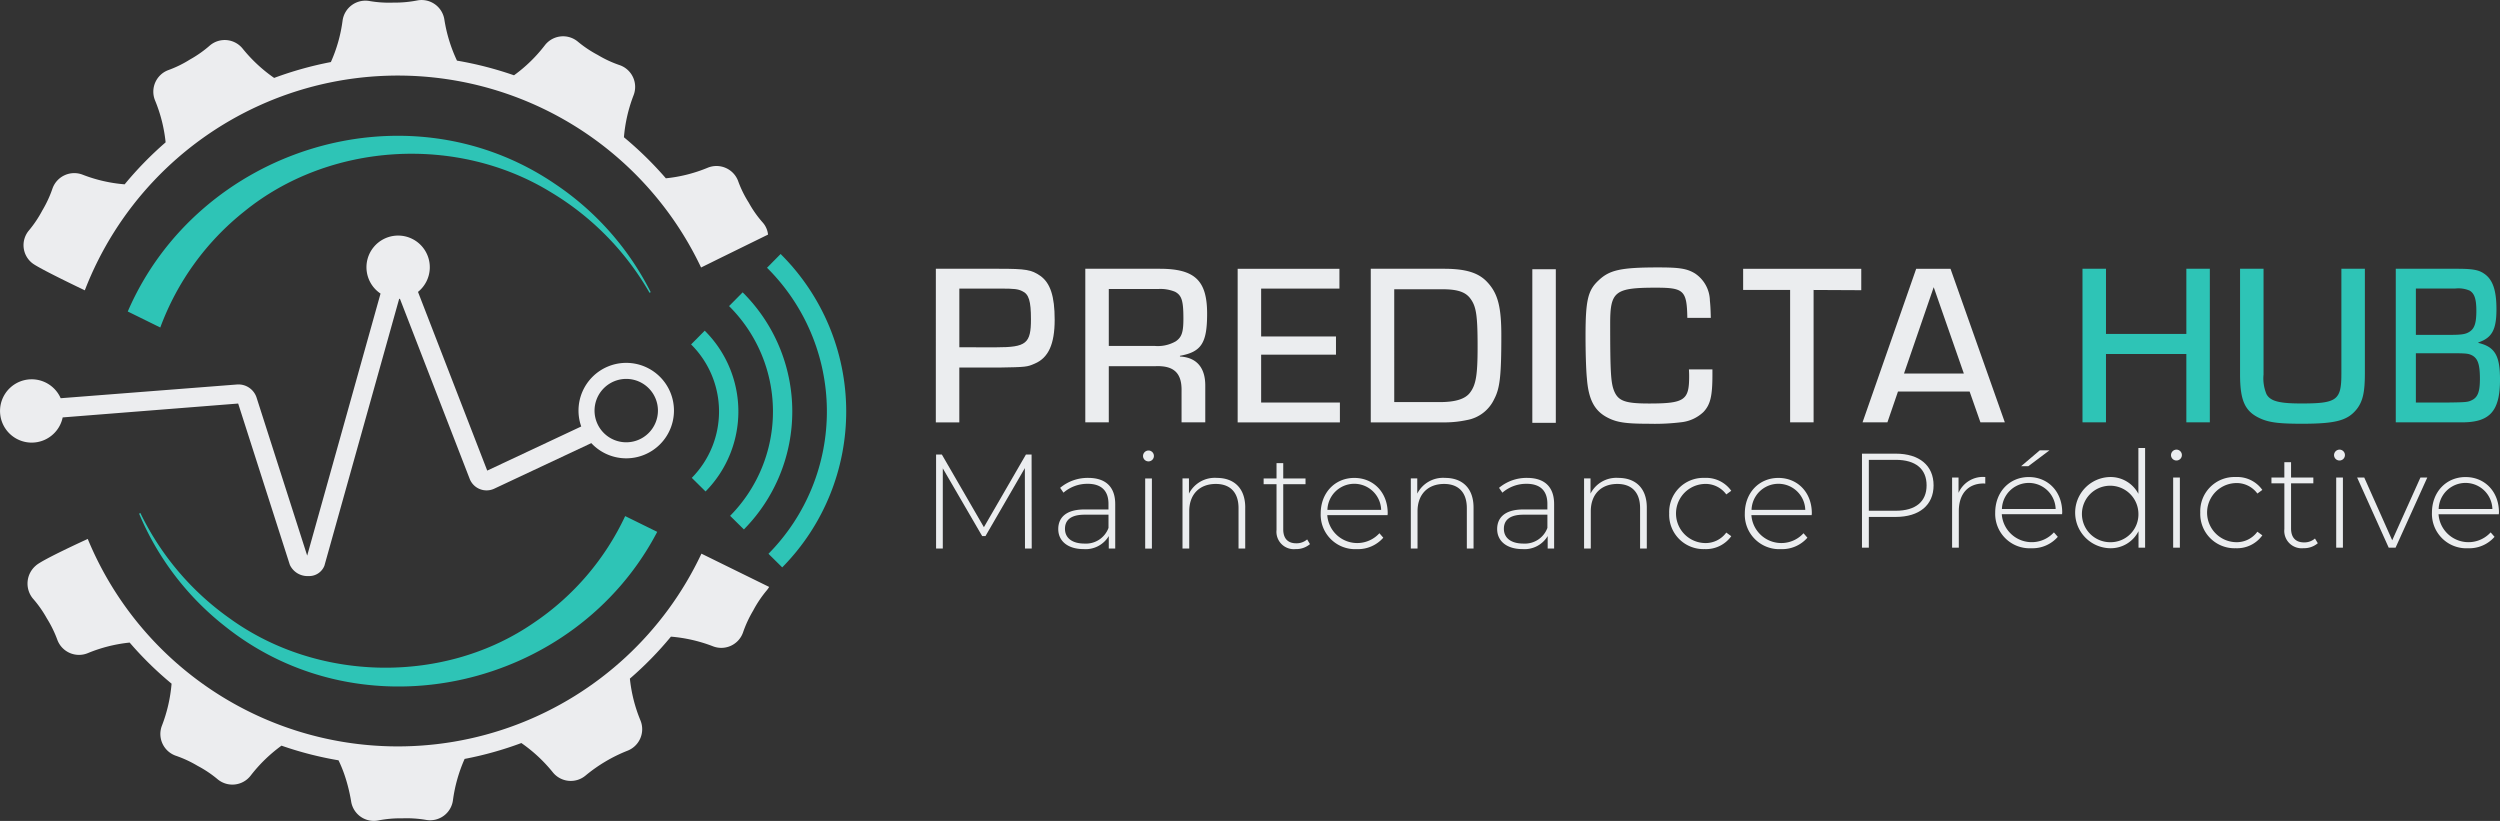 <svg xmlns="http://www.w3.org/2000/svg" width="448.792" height="147.373" viewBox="0 0 448.792 147.373"><rect x="0" y="0" width="448.792" height="147.373" fill="#333333" stroke="none"/><g id="Logo_Footer" data-name="Logo Footer" transform="translate(-85 -9447.53)"><g id="Groupe_2288" data-name="Groupe 2288" transform="translate(253.001 9495.531)"><path id="Trac&#xE9;_19277" data-name="Trac&#xE9; 19277" d="M191.644,78.566h11.327c4.836,0,5.829.166,7.441,1.281,1.777,1.281,2.562,3.638,2.562,7.855,0,4.382-1.116,6.862-3.6,7.9-1.323.579-1.488.62-6.491.7h-7.027v9.838h-4.217Zm10.872,14.1c5.374,0,6.2-.7,6.2-5.044,0-3.266-.371-4.505-1.57-5.043-.745-.372-1.447-.455-3.885-.455h-7.4V92.663Z" transform="translate(-191.644 -78.319)" fill="#ebedef"></path><path id="Trac&#xE9;_19278" data-name="Trac&#xE9; 19278" d="M222.848,78.566H236.2c6.325,0,8.516,2.107,8.516,8.061,0,5.291-1.034,6.862-4.879,7.566v.124c3.017.165,4.589,2.025,4.548,5.331v6.491h-4.258v-5.58c.082-3.266-1.365-4.629-4.671-4.505h-8.392v10.086h-4.217Zm12.4,13.849a6.465,6.465,0,0,0,3.845-.828c1.075-.744,1.365-1.653,1.365-4.051,0-3.224-.29-4.175-1.488-4.836a6.87,6.87,0,0,0-3.019-.5h-8.887V92.415Z" transform="translate(-196.019 -78.319)" fill="#ebedef"></path><path id="Trac&#xE9;_19279" data-name="Trac&#xE9; 19279" d="M258.873,90.72h13.435v3.265H258.873v8.6h14.138v3.555H254.657V78.567h18.271v3.555H258.873Z" transform="translate(-200.478 -78.319)" fill="#ebedef"></path><path id="Trac&#xE9;_19280" data-name="Trac&#xE9; 19280" d="M282.448,78.566h13.147c3.885,0,6.2.7,7.771,2.4,1.9,2.025,2.522,4.422,2.522,9.589,0,7.192-.248,9.467-1.282,11.411a6.7,6.7,0,0,1-4.919,3.761,18.873,18.873,0,0,1-3.6.413H282.448Zm12.4,23.934c2.769,0,4.547-.537,5.415-1.693,1.076-1.407,1.365-3.186,1.365-8.229,0-5.663-.249-7.233-1.282-8.639-.868-1.2-2.315-1.694-5.043-1.694h-8.641V102.5Z" transform="translate(-204.374 -78.319)" fill="#ebedef"></path><rect id="Rectangle_2064" data-name="Rectangle 2064" width="4.216" height="27.572" transform="translate(107.077 0.331)" fill="#ebedef"></rect><path id="Trac&#xE9;_19281" data-name="Trac&#xE9; 19281" d="M350.069,96.59v.951c0,3.885-.371,5.374-1.612,6.7a6.865,6.865,0,0,1-3.845,1.819,39.314,39.314,0,0,1-5.994.289c-4.134,0-5.746-.248-7.4-1.117-2.315-1.2-3.39-3.224-3.679-6.984-.166-1.655-.248-4.879-.248-7.608,0-6.449.413-8.226,2.315-10,1.984-1.9,4.01-2.355,10.748-2.355,3.8,0,5.126.205,6.572,1.073a6,6,0,0,1,2.688,4.879c.083.868.124,1.365.165,3.1h-4.216c-.083-4.92-.621-5.416-5.622-5.416-7.4,0-8.227.661-8.227,6.449,0,8.724.124,10.625.7,12.072.745,1.818,1.985,2.272,6.283,2.272,6.325,0,7.192-.579,7.192-4.794,0-.372,0-.7-.04-1.323Z" transform="translate(-210.661 -78.279)" fill="#ebedef"></path><path id="Trac&#xE9;_19282" data-name="Trac&#xE9; 19282" d="M372.844,106.138h-4.216V82.369h-8.433v-3.8H381.4v3.845l-8.558-.042Z" transform="translate(-215.273 -78.319)" fill="#ebedef"></path><path id="Trac&#xE9;_19283" data-name="Trac&#xE9; 19283" d="M391.488,100.6l-1.9,5.539h-4.465l9.632-27.571h6.16l9.754,27.571h-4.382l-1.943-5.539ZM397.9,81.873l-5.332,15.5H403.31Z" transform="translate(-218.768 -78.319)" fill="#ebedef"></path><path id="Trac&#xE9;_19284" data-name="Trac&#xE9; 19284" d="M453.908,106.138h-4.217V93.861H435.265v12.277h-4.217V78.566h4.217v11.7h14.427v-11.7h4.217Z" transform="translate(-225.207 -78.319)" fill="#2ec4b6"></path><path id="Trac&#xE9;_19285" data-name="Trac&#xE9; 19285" d="M486.351,78.566V97.375c0,3.348-.373,4.96-1.407,6.325-1.652,2.107-3.761,2.687-9.921,2.687-3.886,0-5.58-.207-7.068-.786-3.059-1.241-4.01-3.142-4.01-8.061V78.566h4.217V97.54a7.341,7.341,0,0,0,.537,3.555c.7,1.24,2.274,1.653,6.243,1.653,6.406,0,7.192-.579,7.192-5.332V78.566Z" transform="translate(-229.818 -78.319)" fill="#2ec4b6"></path><path id="Trac&#xE9;_19286" data-name="Trac&#xE9; 19286" d="M496.456,78.566h11.036c2.758,0,3.856.206,4.811.868,1.556,1.034,2.228,2.977,2.228,6.406,0,3.679-.813,5.126-3.254,5.953v.083c2.972.7,3.891,2.274,3.891,6.574,0,5.663-1.8,7.688-6.826,7.688H496.456Zm9.8,11.864c2.088,0,2.794-.124,3.467-.579.885-.579,1.2-1.57,1.2-3.761,0-2.109-.354-3.1-1.2-3.6a5.1,5.1,0,0,0-2.618-.371h-7.039V90.43Zm-.92,12.153c4-.04,4.1-.082,4.916-.5.956-.538,1.31-1.53,1.31-3.763,0-2.52-.353-3.6-1.344-4.174-.708-.373-1.062-.414-3.891-.414h-6.262v8.846Z" transform="translate(-234.376 -78.319)" fill="#2ec4b6"></path><path id="Trac&#xE9;_19287" data-name="Trac&#xE9; 19287" d="M207.651,134.23l-.023-14.445-7.066,12.2h-.6l-7.066-12.155v14.4h-1.205V117.349h1.037l7.548,13.046,7.547-13.046h1.014l.023,16.881Z" transform="translate(-191.65 -83.756)" fill="#ebedef"></path><path id="Trac&#xE9;_19288" data-name="Trac&#xE9; 19288" d="M227.428,126.931v7.982H226.27v-2.242a4.835,4.835,0,0,1-4.534,2.339c-2.822,0-4.535-1.446-4.535-3.593,0-1.9,1.206-3.521,4.7-3.521h4.316v-1.013c0-2.339-1.278-3.593-3.738-3.593a6.531,6.531,0,0,0-4.34,1.592l-.6-.868a7.684,7.684,0,0,1,5.04-1.784c3.111,0,4.848,1.592,4.848,4.7m-1.206,4.269v-2.364h-4.292c-2.605,0-3.521,1.085-3.521,2.532,0,1.64,1.279,2.653,3.5,2.653a4.314,4.314,0,0,0,4.316-2.821" transform="translate(-195.227 -84.44)" fill="#ebedef"></path><path id="Trac&#xE9;_19289" data-name="Trac&#xE9; 19289" d="M234.9,117.5a.993.993,0,0,1,.989-.989.977.977,0,1,1-.989.989m.387,4.027h1.205v12.588h-1.205Z" transform="translate(-197.708 -83.638)" fill="#ebedef"></path><path id="Trac&#xE9;_19290" data-name="Trac&#xE9; 19290" d="M254.4,127.559v7.355H253.2v-7.259c0-2.845-1.52-4.34-4.076-4.34-2.967,0-4.775,1.905-4.775,4.9v6.7H243.14V122.325H244.3v2.725a5.2,5.2,0,0,1,4.992-2.821c3.063,0,5.112,1.809,5.112,5.33" transform="translate(-198.863 -84.44)" fill="#ebedef"></path><path id="Trac&#xE9;_19291" data-name="Trac&#xE9; 19291" d="M268.4,133.686a3.822,3.822,0,0,1-2.581.892,3.122,3.122,0,0,1-3.424-3.425V122.93h-2.315v-1.036h2.315v-2.75H263.6v2.75h4v1.036h-4v8.1c0,1.616.8,2.509,2.34,2.509a2.893,2.893,0,0,0,1.953-.7Z" transform="translate(-201.238 -84.008)" fill="#ebedef"></path><path id="Trac&#xE9;_19292" data-name="Trac&#xE9; 19292" d="M284,128.909H273.176a5.386,5.386,0,0,0,9.356,3.256l.7.8a6.024,6.024,0,0,1-4.75,2.051,6.18,6.18,0,0,1-6.487-6.392c0-3.738,2.581-6.39,6.029-6.39s6,2.6,6,6.343c0,.1-.024.217-.024.337m-10.8-.941h9.646a4.825,4.825,0,0,0-9.646,0" transform="translate(-202.908 -84.44)" fill="#ebedef"></path><path id="Trac&#xE9;_19293" data-name="Trac&#xE9; 19293" d="M302.072,127.559v7.355h-1.206v-7.259c0-2.845-1.52-4.34-4.075-4.34-2.967,0-4.775,1.905-4.775,4.9v6.7H290.81V122.325h1.157v2.725a5.2,5.2,0,0,1,4.992-2.821c3.063,0,5.112,1.809,5.112,5.33" transform="translate(-205.546 -84.44)" fill="#ebedef"></path><path id="Trac&#xE9;_19294" data-name="Trac&#xE9; 19294" d="M319.064,126.931v7.982h-1.157v-2.242a4.835,4.835,0,0,1-4.534,2.339c-2.822,0-4.535-1.446-4.535-3.593,0-1.9,1.206-3.521,4.7-3.521h4.316v-1.013c0-2.339-1.278-3.593-3.738-3.593a6.53,6.53,0,0,0-4.34,1.592l-.6-.868a7.684,7.684,0,0,1,5.04-1.784c3.111,0,4.848,1.592,4.848,4.7m-1.206,4.269v-2.364h-4.292c-2.605,0-3.521,1.085-3.521,2.532,0,1.64,1.279,2.653,3.5,2.653a4.314,4.314,0,0,0,4.316-2.821" transform="translate(-208.074 -84.44)" fill="#ebedef"></path><path id="Trac&#xE9;_19295" data-name="Trac&#xE9; 19295" d="M338.245,127.559v7.355h-1.206v-7.259c0-2.845-1.52-4.34-4.075-4.34-2.967,0-4.775,1.905-4.775,4.9v6.7h-1.205V122.325h1.157v2.725a5.2,5.2,0,0,1,4.992-2.821c3.063,0,5.113,1.809,5.113,5.33" transform="translate(-210.617 -84.44)" fill="#ebedef"></path><path id="Trac&#xE9;_19296" data-name="Trac&#xE9; 19296" d="M344.758,128.619a6.135,6.135,0,0,1,6.367-6.39,5.522,5.522,0,0,1,4.774,2.315l-.893.651a4.591,4.591,0,0,0-3.881-1.881,5.308,5.308,0,0,0,0,10.611,4.591,4.591,0,0,0,3.881-1.881l.893.651a5.578,5.578,0,0,1-4.774,2.315,6.15,6.15,0,0,1-6.367-6.391" transform="translate(-213.109 -84.44)" fill="#ebedef"></path><path id="Trac&#xE9;_19297" data-name="Trac&#xE9; 19297" d="M372.555,128.909H361.727a5.386,5.386,0,0,0,9.356,3.256l.7.8a6.024,6.024,0,0,1-4.75,2.051,6.18,6.18,0,0,1-6.487-6.392c0-3.738,2.581-6.39,6.029-6.39s6,2.6,6,6.343c0,.1-.024.217-.024.337m-10.8-.941H371.4a4.825,4.825,0,0,0-9.646,0" transform="translate(-215.323 -84.44)" fill="#ebedef"></path><path id="Trac&#xE9;_19298" data-name="Trac&#xE9; 19298" d="M397.861,122.86c0,3.545-2.557,5.667-6.8,5.667h-4.823v5.523h-1.23V117.169h6.053c4.244,0,6.8,2.122,6.8,5.691m-1.254,0c0-2.918-1.929-4.582-5.547-4.582h-4.823v9.14h4.823c3.617,0,5.547-1.665,5.547-4.558" transform="translate(-218.752 -83.731)" fill="#ebedef"></path><path id="Trac&#xE9;_19299" data-name="Trac&#xE9; 19299" d="M409.779,122.048v1.182c-.1,0-.193-.024-.289-.024-2.8,0-4.462,1.856-4.462,4.967v6.559h-1.205V122.144h1.156v2.75a4.781,4.781,0,0,1,4.8-2.846" transform="translate(-221.39 -84.415)" fill="#ebedef"></path><path id="Trac&#xE9;_19300" data-name="Trac&#xE9; 19300" d="M424.834,127.945H414.006a5.386,5.386,0,0,0,9.356,3.256l.7.8a6.022,6.022,0,0,1-4.75,2.05,6.18,6.18,0,0,1-6.488-6.391c0-3.737,2.581-6.39,6.029-6.39s6,2.6,6,6.342c0,.1-.024.218-.024.338m-10.8-.939h9.646a4.825,4.825,0,0,0-9.646,0m4.75-7.694h-1.3l3.352-2.846h1.737Z" transform="translate(-222.652 -83.633)" fill="#ebedef"></path><path id="Trac&#xE9;_19301" data-name="Trac&#xE9; 19301" d="M442.071,115.99v17.894h-1.182v-2.966a5.583,5.583,0,0,1-5.16,3.063,6.393,6.393,0,0,1,0-12.781,5.643,5.643,0,0,1,5.136,3.014V115.99Zm-1.206,11.6A5.07,5.07,0,1,0,435.8,132.9a4.994,4.994,0,0,0,5.064-5.306" transform="translate(-224.99 -83.566)" fill="#ebedef"></path><path id="Trac&#xE9;_19302" data-name="Trac&#xE9; 19302" d="M449.528,117.316a.993.993,0,0,1,.989-.989.977.977,0,1,1-.989.989m.387,4.027h1.205v12.588h-1.205Z" transform="translate(-227.797 -83.613)" fill="#ebedef"></path><path id="Trac&#xE9;_19303" data-name="Trac&#xE9; 19303" d="M455.64,128.439a6.135,6.135,0,0,1,6.367-6.39,5.522,5.522,0,0,1,4.775,2.315l-.892.651a4.592,4.592,0,0,0-3.882-1.881,5.308,5.308,0,0,0,0,10.611,4.592,4.592,0,0,0,3.882-1.881l.892.651a5.579,5.579,0,0,1-4.775,2.315,6.15,6.15,0,0,1-6.367-6.391" transform="translate(-228.654 -84.415)" fill="#ebedef"></path><path id="Trac&#xE9;_19304" data-name="Trac&#xE9; 19304" d="M478.822,133.5a3.822,3.822,0,0,1-2.581.893,3.122,3.122,0,0,1-3.424-3.425v-8.224H470.5v-1.036h2.315v-2.75h1.205v2.75h4v1.036h-4v8.1c0,1.616.8,2.509,2.34,2.509a2.893,2.893,0,0,0,1.953-.7Z" transform="translate(-230.738 -83.983)" fill="#ebedef"></path><path id="Trac&#xE9;_19305" data-name="Trac&#xE9; 19305" d="M483.569,117.316a.993.993,0,0,1,.989-.989.977.977,0,1,1-.989.989m.386,4.027h1.205v12.588h-1.205Z" transform="translate(-232.569 -83.613)" fill="#ebedef"></path><path id="Trac&#xE9;_19306" data-name="Trac&#xE9; 19306" d="M500.98,122.161l-5.691,12.588h-1.23l-5.667-12.588h1.278l5.017,11.262,5.063-11.262Z" transform="translate(-233.245 -84.431)" fill="#ebedef"></path><path id="Trac&#xE9;_19307" data-name="Trac&#xE9; 19307" d="M516.02,128.728H505.192a5.386,5.386,0,0,0,9.356,3.256l.7.8a6.026,6.026,0,0,1-4.75,2.051,6.181,6.181,0,0,1-6.488-6.392c0-3.737,2.582-6.39,6.029-6.39s6,2.6,6,6.343c0,.1-.024.217-.024.337m-10.8-.94h9.646a4.825,4.825,0,0,0-9.646,0" transform="translate(-235.435 -84.415)" fill="#ebedef"></path></g><g id="LOGO_PICTO_FOOTER" data-name="LOGO PICTO FOOTER" transform="translate(64.077 9428.174)"><path id="Trac&#xE9;_19711" data-name="Trac&#xE9; 19711" d="M61.138,88.716a47.7,47.7,0,0,1,15.1-20.849c15.237-12.373,38.117-13.79,54.976-3.462a49.988,49.988,0,0,1,17.75,18.078l.215-.11a50.929,50.929,0,0,0-17.08-19.362C105.386,44.74,67.932,56.572,55.3,85.843Z" transform="translate(-11.441 -10.568)" fill="#2ec4b6"></path><path id="Trac&#xE9;_19712" data-name="Trac&#xE9; 19712" d="M57.188,117.17q.375.9.786,1.783A50.578,50.578,0,0,0,72.488,137.3c25.056,20.109,63.043,11.2,77.71-16.86l-5.753-2.829A47.211,47.211,0,0,1,128.1,136.726c-16,11.083-38.737,10.754-54.627-.734A49.583,49.583,0,0,1,58.3,118.8q-.46-.861-.885-1.743Z" transform="translate(-11.293 -5.608)" fill="#2ec4b6"></path><path id="Trac&#xE9;_19713" data-name="Trac&#xE9; 19713" d="M171.761,129.988a4.551,4.551,0,0,1-.425.607,20.642,20.642,0,0,0-2.44,3.629,21.029,21.029,0,0,0-1.841,3.976,4.13,4.13,0,0,1-5.374,2.448,27.22,27.22,0,0,0-7.553-1.736,62.415,62.415,0,0,1-7.37,7.536,26.78,26.78,0,0,0,1.9,7.509,4.144,4.144,0,0,1-2.336,5.435,27.764,27.764,0,0,0-7.509,4.445,4.134,4.134,0,0,1-5.886-.564,27.031,27.031,0,0,0-5.652-5.261,63.052,63.052,0,0,1-10.175,2.848h-.008a27.083,27.083,0,0,0-2.1,7.432,4.128,4.128,0,0,1-4.73,3.533,20.777,20.777,0,0,0-4.368-.295,20.4,20.4,0,0,0-4.366.391,4.126,4.126,0,0,1-4.81-3.429,30.2,30.2,0,0,0-1.12-4.558,23.1,23.1,0,0,0-1.146-2.822,62.741,62.741,0,0,1-10.235-2.631,27.18,27.18,0,0,0-5.54,5.382,4.141,4.141,0,0,1-5.869.7,20.429,20.429,0,0,0-3.637-2.448,20.783,20.783,0,0,0-3.976-1.841,4.136,4.136,0,0,1-2.447-5.374,27.119,27.119,0,0,0,1.736-7.544,62.276,62.276,0,0,1-7.527-7.38,26.841,26.841,0,0,0-7.518,1.9A4.147,4.147,0,0,1,44,139.546a20.757,20.757,0,0,0-1.919-3.932,20.348,20.348,0,0,0-2.526-3.577,4.234,4.234,0,0,1,.572-5.886c1.124-1.056,9.309-4.778,9.309-4.778a60.223,60.223,0,0,0,110.167,2.643l1.311.642,1.745.86Z" transform="translate(-12.76 -5.268)" fill="#ecedef"></path><path id="Trac&#xE9;_19714" data-name="Trac&#xE9; 19714" d="M171.613,73.821l-8.9,4.367L161.073,79l-1.484.729a60.23,60.23,0,0,0-110.629,4.1s-8-3.8-9.377-4.836a4.1,4.1,0,0,1-.694-5.869,20.662,20.662,0,0,0,2.44-3.629,20.746,20.746,0,0,0,1.84-3.976,4.149,4.149,0,0,1,5.383-2.457,26.565,26.565,0,0,0,7.552,1.737h.009a62.774,62.774,0,0,1,7.354-7.536,26.78,26.78,0,0,0-1.893-7.51A4.136,4.136,0,0,1,63.9,44.313a20.208,20.208,0,0,0,3.933-1.92,20.647,20.647,0,0,0,3.586-2.526,4.126,4.126,0,0,1,5.877.573A27.222,27.222,0,0,0,82.949,45.7v-.009h.017a63.967,63.967,0,0,1,10.157-2.839h.009a26.628,26.628,0,0,0,2.1-7.431,4.139,4.139,0,0,1,4.74-3.542,20.726,20.726,0,0,0,4.367.3,21.135,21.135,0,0,0,4.358-.4,4.136,4.136,0,0,1,4.809,3.438,27.021,27.021,0,0,0,2.266,7.38h.017a63.752,63.752,0,0,1,10.218,2.63,26.817,26.817,0,0,0,5.539-5.391,4.133,4.133,0,0,1,5.869-.694,20.646,20.646,0,0,0,3.637,2.439,20.208,20.208,0,0,0,3.976,1.841,4.136,4.136,0,0,1,2.448,5.382,27.147,27.147,0,0,0-1.736,7.553h.009a64.088,64.088,0,0,1,7.519,7.362,26.615,26.615,0,0,0,7.518-1.9,4.148,4.148,0,0,1,5.435,2.335,19.681,19.681,0,0,0,1.927,3.933,19.563,19.563,0,0,0,2.517,3.577,3.892,3.892,0,0,1,.946,2.153" transform="translate(-12.812 -12.354)" fill="#ecedef"></path><path id="Trac&#xE9;_19715" data-name="Trac&#xE9; 19715" d="M164.093,73.968l-2.441,2.47a36.35,36.35,0,0,1,.26,51.346l2.471,2.441a39.829,39.829,0,0,0-.29-56.256" transform="translate(-3.037 -9.014)" fill="#2ec4b6"></path><path id="Trac&#xE9;_19716" data-name="Trac&#xE9; 19716" d="M157.78,80.347l-2.443,2.469a26.655,26.655,0,0,1,.192,37.65L158,122.906a30.134,30.134,0,0,0-.22-42.559" transform="translate(-3.536 -8.51)" fill="#2ec4b6"></path><path id="Trac&#xE9;_19717" data-name="Trac&#xE9; 19717" d="M151.616,115.588a20.437,20.437,0,0,0-.149-28.862l-2.446,2.467a16.96,16.96,0,0,1,.125,23.954Z" transform="translate(-4.035 -8.007)" fill="#2ec4b6"></path><path id="Trac&#xE9;_19718" data-name="Trac&#xE9; 19718" d="M139.638,104.584l-18.128,8.51-12.427-32.08a5.685,5.685,0,1,0-6.725.3L89.19,128.355l-9.042-28.23a3.427,3.427,0,0,0-3.6-2.486L44.937,100.1a5.683,5.683,0,1,0,.361,3.446l31.492-2.49a.383.383,0,0,1,.045.107l9.206,28.741.052.141a3.492,3.492,0,0,0,3.274,1.982h.094a2.947,2.947,0,0,0,2.819-1.851L105.7,82.263c.047,0,.094-.005.141-.008l12.518,32.314a3.252,3.252,0,0,0,4.414,1.769l18.342-8.611Z" transform="translate(-13.122 -9.257)" fill="#ecedef"></path><path id="Trac&#xE9;_19719" data-name="Trac&#xE9; 19719" d="M138.859,94.958a5.69,5.69,0,1,1-5.69,5.69,5.7,5.7,0,0,1,5.69-5.69m0-2.878a8.568,8.568,0,1,0,8.568,8.567,8.568,8.568,0,0,0-8.568-8.567" transform="translate(-5.516 -7.583)" fill="#ecedef"></path></g></g></svg>